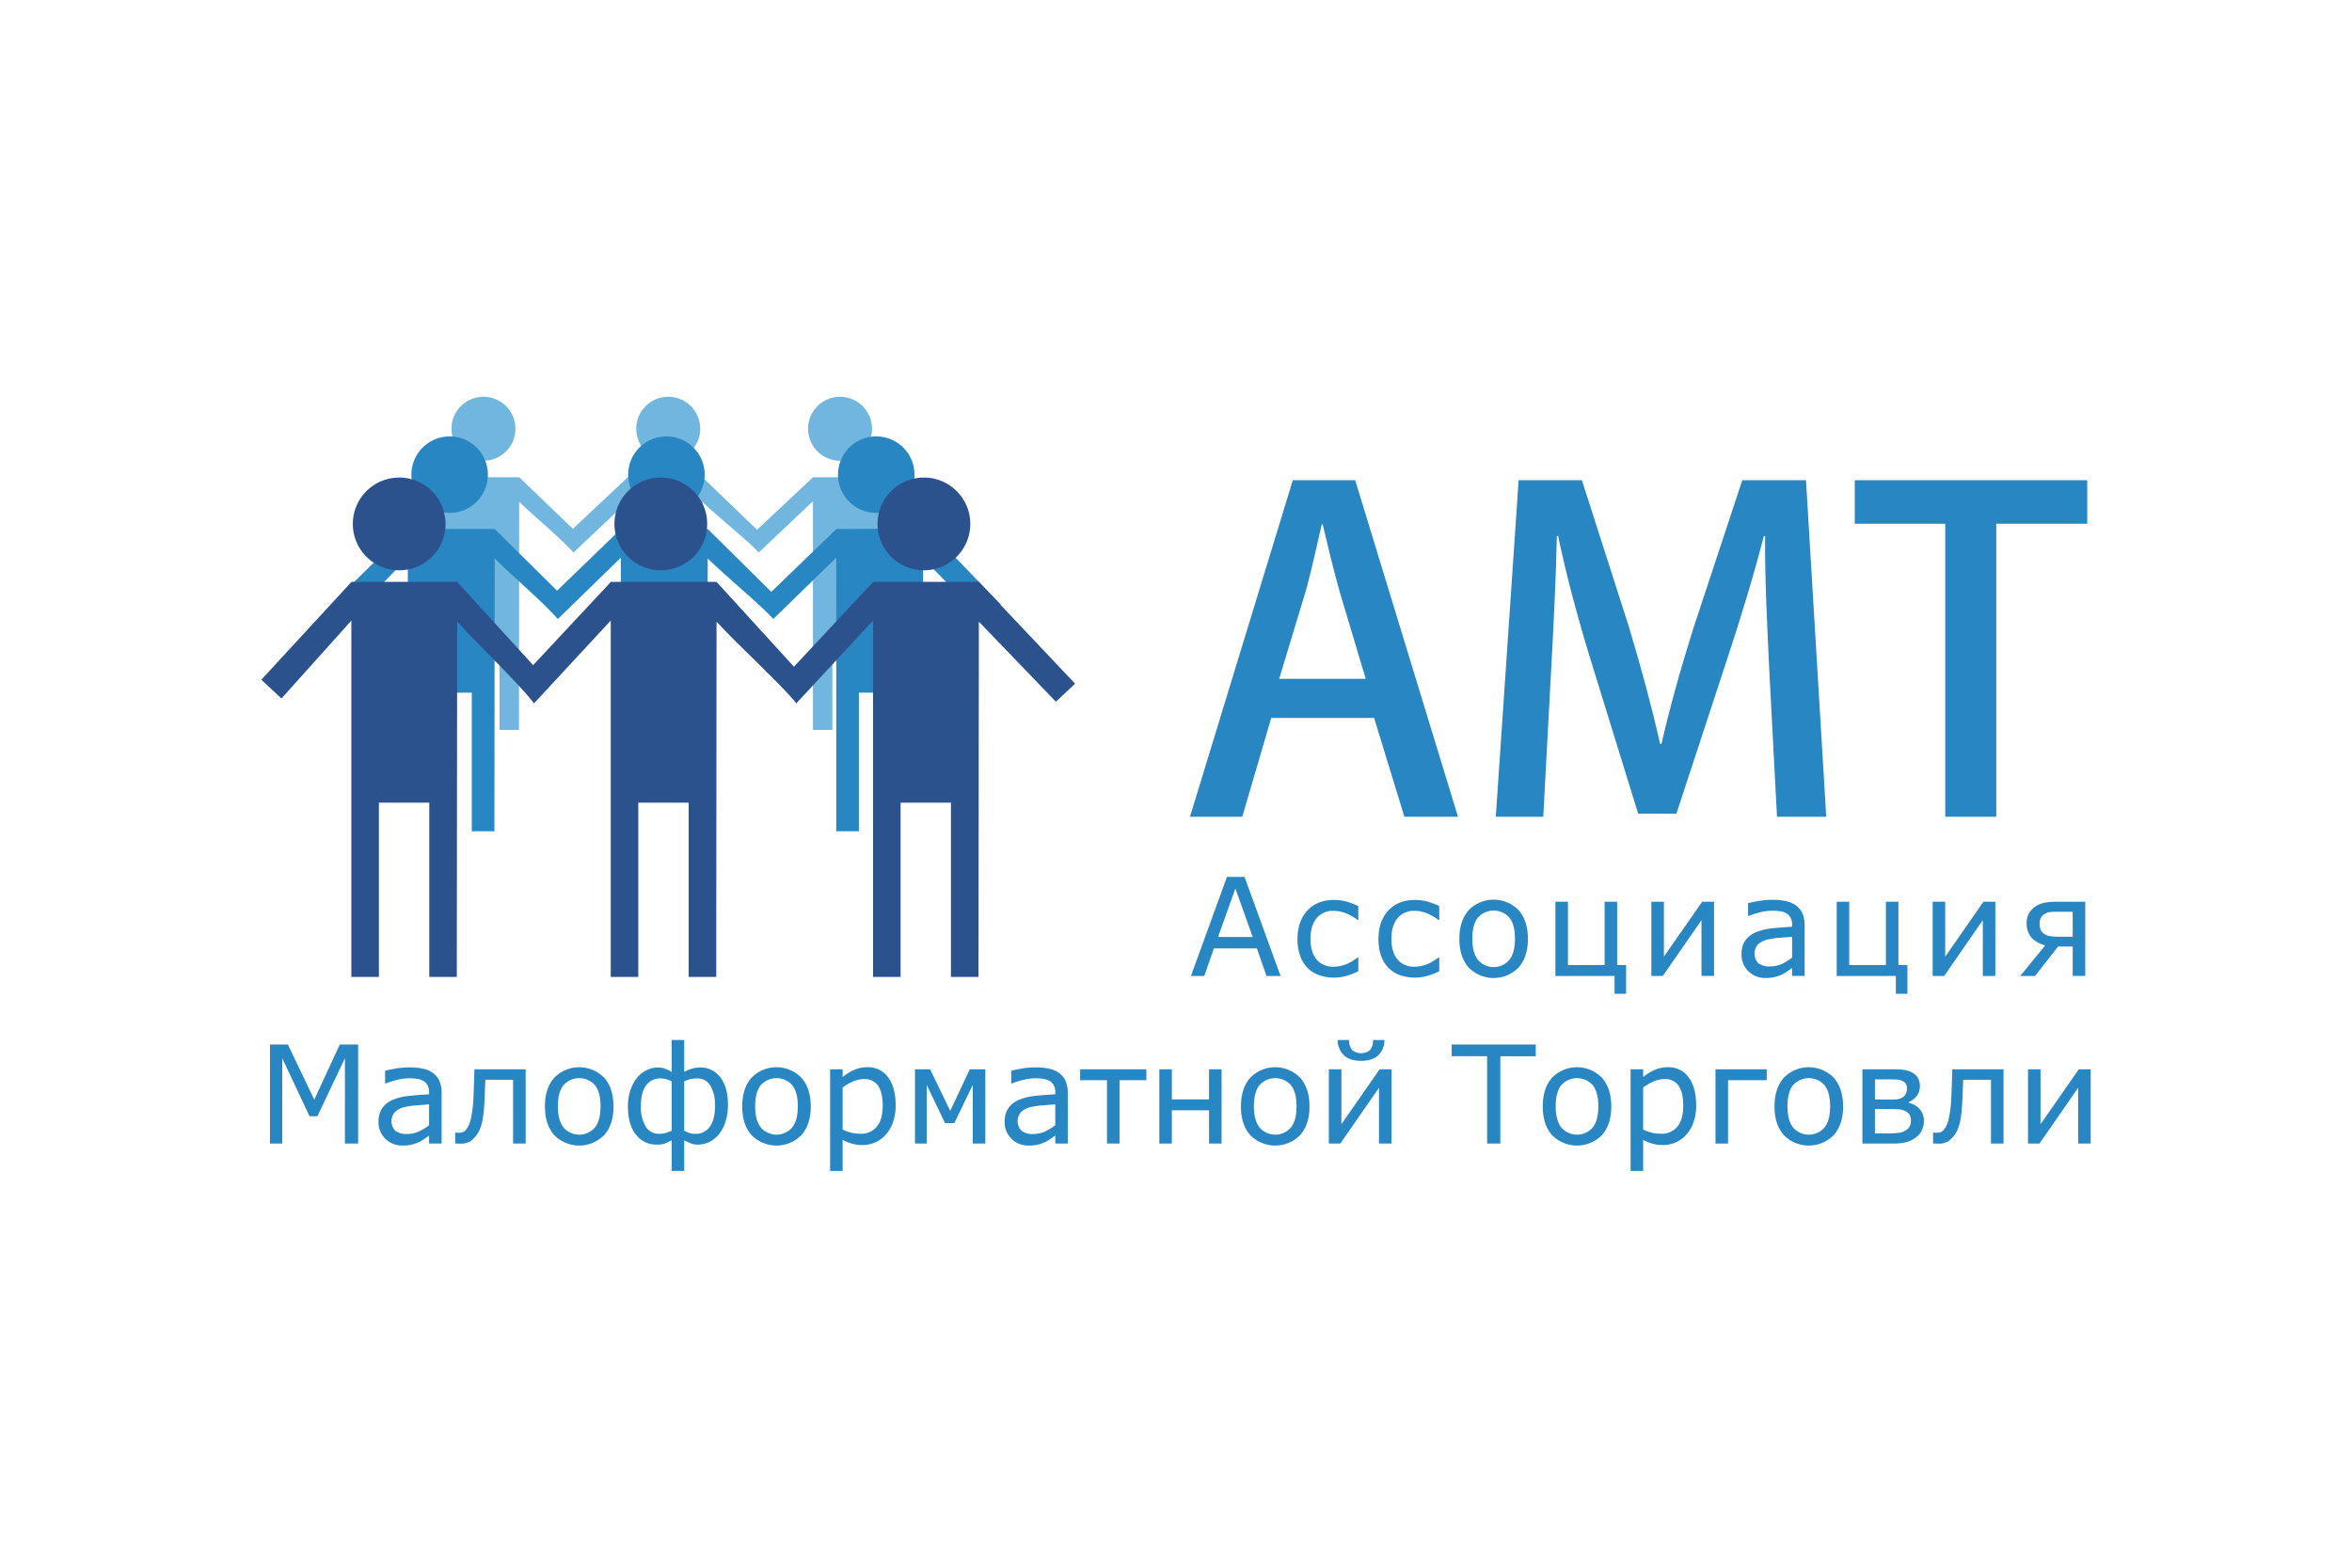 <svg id="Слой_1" data-name="Слой 1" xmlns="http://www.w3.org/2000/svg" viewBox="0 0 900 600">
  <defs>
    <style>
      .cls-1 {
        fill: #71b6de;
      }

      .cls-1, .cls-2, .cls-3 {
        fill-rule: evenodd;
      }

      .cls-2 {
        fill: #2886c2;
      }

      .cls-3 {
        fill: #2c528d;
      }
    </style>
  </defs>
  <title>amt</title>
  <g>
    <path class="cls-1" d="M184.988,151.859a12.235,12.235,0,1,1-12.227,12.243,12.238,12.238,0,0,1,12.227-12.243Zm0,0"/>
    <path class="cls-1" d="M144.743,206.824l5.043,5.267,20.304-20.257v87.527h3.366l.031-15.686,4.042.089V235.023h10.403l.104,2.914,1.708,1.797,1.403.8v38.827h7.443c0-29.165.089-58.122.089-87.268,5.978,5.735,16.169,14.186,20.787,19.365l20.725-19.624v87.527h7.428V235.023h13.63v44.337h7.428c0-29.165.093-58.122.093-87.268C274.686,197.765,286.658,207.322,290.341,211.457l20.725-19.624v87.527h7.443V240.398l4.664-2.462-.437-2.914h9.387V265.003l2.415-.348-.348,14.705h5.375c0-29.165.093-58.122.093-87.268l20.18,20.045,5.283-5.148L339.659,182.655H311.113l-21.421,20.107L268.769,182.655H240.223L219.211,202.399l-20.532-19.744H170.133Zm0,0"/>
    <path class="cls-1" d="M255.696,151.859a12.235,12.235,0,1,1-12.227,12.243A12.238,12.238,0,0,1,255.696,151.859Zm0,0"/>
    <path class="cls-1" d="M321.438,151.859a12.235,12.235,0,1,1-12.227,12.243A12.238,12.238,0,0,1,321.438,151.859Zm0,0"/>
    <path class="cls-2" d="M335.296,167.031a14.635,14.635,0,1,1-14.631,14.642,14.635,14.635,0,0,1,14.631-14.642Zm0,0"/>
    <path class="cls-2" d="M172.049,167.031a14.635,14.635,0,1,1-14.627,14.642,14.639,14.639,0,0,1,14.627-14.642Zm0,0"/>
    <path class="cls-2" d="M255.016,167.031a14.635,14.635,0,1,1-14.642,14.642,14.632,14.632,0,0,1,14.642-14.642Zm0,0"/>
    <path class="cls-2" d="M126.673,231.444l5.754,6.218,23.624-24.227v93.609H164.699V265.108h15.837v53.032h8.649c0-34.889.104-69.518.104-104.403,6.96,6.868,18.812,16.984,24.168,23.172l24.111-23.473V318.14h5.449l-.514-12.741,3.714-.093V265.108H262.053v40.005l2.353-.228.556,13.255h5.754c0-34.889.089-69.518.089-104.403,6.883,6.794,20.802,18.221,25.088,23.172l24.11-23.473V318.14h8.649V265.108h15.837l.12,42.103,8.544-1.345c0-34.885.089-57.244.089-92.129L376.716,237.724l6.237-6.326L354.963,202.325l-34.916.135-24.906,24.064L270.806,202.46h-33.196l-24.439,23.608-23.882-23.608H156.097Zm0,0"/>
    <path class="cls-3" d="M152.742,182.775a17.746,17.746,0,1,1-17.734,17.753,17.752,17.752,0,0,1,17.734-17.753Zm0,0"/>
    <path class="cls-3" d="M411.392,261.664l-7.35,6.902L374.56,237.921c0,47.069-.135,88.914-.135,135.979H363.886V307.211H344.61v66.69H334.071V237.511l-29.347,31.673c-5.221-6.674-22.159-22.101-30.537-31.264,0,47.069-.12,88.914-.12,135.979H263.529V307.211H244.238v66.69H233.703V237.511l-29.347,31.673c-6.523-8.363-20.953-21.997-29.42-31.264,0,47.069-.139,88.914-.139,135.979H164.262V307.211h-19.276v66.69H134.448V237.511l-26.75,29.83L100,260.142l34.51-37.439h40.426l29.072,31.867,29.753-31.867h40.426l29.617,32.458,30.329-32.458h40.426Zm0,0"/>
    <path class="cls-3" d="M252.859,182.775a17.746,17.746,0,1,1-17.738,17.753,17.741,17.741,0,0,1,17.738-17.753Zm0,0"/>
    <path class="cls-3" d="M353.529,182.775A17.746,17.746,0,1,1,335.795,200.528a17.744,17.744,0,0,1,17.734-17.753Zm0,0"/>
    <path class="cls-2" d="M518.569,183.803H494.691L455.35,312.598h20.003l11.095-37.83h39.356l11.593,37.83h20.513Zm-29.088,76.006L499.73,225.949c2.191-7.953,4.212-17.405,6.056-25.328h.332c1.855,7.922,4.046,17.027,6.4,25.463l10.082,33.725ZM691.068,183.803H666.691l-18.662,56.487c-5.039,15.987-9.07,30.614-12.27,44.395h-.514c-3.184-14.129-7.049-28.408-11.76-44.213L605.327,183.803H581.112l-8.742,128.795h18.163l2.852-53.137c1.012-17.993,2.021-38.328,2.353-54.3h.499c3.2,15.458,7.744,32.276,12.954,49.09l17.661,57.167H641.479l19.156-58.342c5.391-16.304,10.43-32.79,14.295-47.916h.499c-.166,15.972.846,35.808,1.693,53.287l2.852,54.149h18.839Zm107.618,0H709.741v16.652h34.63V312.598H763.875V200.455h34.811Zm0,0"/>
    <path class="cls-2" d="M137.045,437.664h-5.059V404.998L121.452,427.234h-3.007L107.999,404.998v32.667h-4.695v-37.903h6.856l10.098,21.104,9.766-21.104h7.022Zm31.94,0H164.185V434.615c-.421.29-.981.695-1.704,1.209a12.505,12.505,0,0,1-2.099,1.252,15.407,15.407,0,0,1-2.748.982,15.078,15.078,0,0,1-3.625.379,9.038,9.038,0,0,1-6.489-2.539,8.601,8.601,0,0,1-2.674-6.504,9.016,9.016,0,0,1,1.391-5.24,9.219,9.219,0,0,1,3.938-3.153,21.074,21.074,0,0,1,6.222-1.553c2.431-.275,5.024-.472,7.787-.607v-.754a5.575,5.575,0,0,0-.572-2.701,4.134,4.134,0,0,0-1.631-1.708,7.114,7.114,0,0,0-2.446-.784,20.734,20.734,0,0,0-2.956-.209,19.379,19.379,0,0,0-4.197.51,30.106,30.106,0,0,0-4.773,1.48h-.255V409.813c.92-.255,2.28-.526,4.046-.843a30.546,30.546,0,0,1,5.221-.456,24.143,24.143,0,0,1,5.225.499,10.212,10.212,0,0,1,3.864,1.693,7.657,7.657,0,0,1,2.431,3.034,11.008,11.008,0,0,1,.842,4.618Zm-4.8-7.002v-7.973c-1.449.093-3.153.228-5.116.394a25.166,25.166,0,0,0-4.68.738,7.626,7.626,0,0,0-3.32,1.828,5.337,5.337,0,0,0,.197,7.126,6.954,6.954,0,0,0,4.483,1.237,10.632,10.632,0,0,0,4.587-.982,20.666,20.666,0,0,0,3.849-2.369Zm36.956,7.002h-4.8v-24.408h-10.627c-.062,1.418-.108,2.763-.166,4.077-.046,1.314-.093,2.473-.139,3.532a57.326,57.326,0,0,1-.603,6.794,19.886,19.886,0,0,1-1.055,4.193,9.912,9.912,0,0,1-1.376,2.57,13.839,13.839,0,0,1-1.615,1.766,5.693,5.693,0,0,1-1.932,1.144,6.902,6.902,0,0,1-2.292.379c-.29,0-.711,0-1.271-.031-.541-.015-.904-.015-1.086-.015v-4.181h.259c.135,0,.344.016.587.031.255.016.468.031.634.031a4.692,4.692,0,0,0,1.267-.182,2.486,2.486,0,0,0,1.117-.664,9.214,9.214,0,0,0,2.083-4.286,45.472,45.472,0,0,0,1.059-8.772c.058-1.387.12-3.033.197-4.935.058-1.917.104-3.729.151-5.464h19.608Zm33.617-14.202q0,6.95-3.563,10.96a13.395,13.395,0,0,1-19.125,0c-2.353-2.674-3.547-6.326-3.547-10.96,0-4.622,1.194-8.289,3.547-10.959a13.323,13.323,0,0,1,19.125,0c2.369,2.67,3.563,6.338,3.563,10.959Zm-4.95,0c0-3.656-.726-6.372-2.16-8.154a8.092,8.092,0,0,0-12.015,0c-1.434,1.781-2.16,4.498-2.16,8.154,0,3.548.726,6.234,2.16,8.061a7.957,7.957,0,0,0,11.999.027c1.449-1.809,2.176-4.514,2.176-8.088Zm48.743-.773a21.121,21.121,0,0,1-.966,6.705,14.559,14.559,0,0,1-2.566,4.815,11.465,11.465,0,0,1-3.652,2.883,10.057,10.057,0,0,1-4.332.981,7.004,7.004,0,0,1-2.976-.576c-.831-.39-1.584-.754-2.249-1.086V448.141h-4.8V436.412c-1.028.514-1.874.92-2.551,1.225a8.591,8.591,0,0,1-3.157.437,9.698,9.698,0,0,1-7.968-3.849c-2.04-2.566-3.049-6.129-3.049-10.704a19.507,19.507,0,0,1,.982-6.4,15.473,15.473,0,0,1,2.593-4.726,10.765,10.765,0,0,1,3.671-2.852,9.885,9.885,0,0,1,4.181-.981,8.138,8.138,0,0,1,2.79.468,15.397,15.397,0,0,1,2.508,1.241V398.038h4.8v12.231a14.173,14.173,0,0,1,2.763-1.194,10.462,10.462,0,0,1,3.169-.514,9.383,9.383,0,0,1,7.926,3.806c1.932,2.551,2.883,5.99,2.883,10.322Zm-4.95.545a14.48,14.48,0,0,0-1.735-7.667,5.653,5.653,0,0,0-5.178-2.825,10.303,10.303,0,0,0-2.342.228,21.027,21.027,0,0,0-2.535.858v18.947q1.2.545,1.994.858a6.113,6.113,0,0,0,2.276.317,6.458,6.458,0,0,0,5.557-2.744q1.971-2.765,1.963-7.972Zm-16.59,9.541V413.828a16.428,16.428,0,0,0-2.01-.769,7.589,7.589,0,0,0-2.249-.317,6.592,6.592,0,0,0-5.48,2.612c-1.356,1.751-2.036,4.394-2.036,7.957a14.435,14.435,0,0,0,1.813,7.802,5.823,5.823,0,0,0,5.236,2.837,8.378,8.378,0,0,0,2.508-.36q1.154-.365,2.218-.815Zm53.225-9.313q0,6.95-3.563,10.96a13.377,13.377,0,0,1-19.11,0q-3.553-4.011-3.547-10.96c0-4.622,1.179-8.289,3.547-10.959a13.305,13.305,0,0,1,19.11,0c2.373,2.67,3.563,6.338,3.563,10.959Zm-4.95,0q0-5.484-2.16-8.154a8.091,8.091,0,0,0-12.015,0q-2.15,2.672-2.145,8.154c0,3.548.726,6.234,2.16,8.061a7.944,7.944,0,0,0,11.987.027c1.449-1.809,2.172-4.514,2.172-8.088Zm37.439-.332a19.056,19.056,0,0,1-.997,6.307,13.579,13.579,0,0,1-2.809,4.846,11.362,11.362,0,0,1-3.969,2.914,11.482,11.482,0,0,1-4.831,1.043,14.965,14.965,0,0,1-4.015-.499,16.355,16.355,0,0,1-3.667-1.496V448.141h-4.788V409.241h4.788v2.987a19.09,19.09,0,0,1,4.301-2.686,12.199,12.199,0,0,1,5.086-1.086,9.403,9.403,0,0,1,8.03,3.895q2.875,3.872,2.871,10.778Zm-4.954.089q0-5.142-1.751-7.667a6.127,6.127,0,0,0-5.418-2.551,10.603,10.603,0,0,0-4.15.889,18.569,18.569,0,0,0-4.015,2.342v16.092a18.328,18.328,0,0,0,3.517,1.252,15.806,15.806,0,0,0,3.32.332,7.648,7.648,0,0,0,6.249-2.701q2.243-2.695,2.249-7.988Zm39.263,14.446h-4.8v-22.445l-7.064,14.627h-3.548l-7.018-14.627v22.445H350.121V409.241h5.781l7.714,15.91,7.47-15.91h5.947Zm31.55,0h-4.784V434.615c-.437.29-.997.695-1.72,1.209a12.504,12.504,0,0,1-2.098,1.252,15.413,15.413,0,0,1-2.748.982,15.08,15.08,0,0,1-3.625.379,9.038,9.038,0,0,1-6.488-2.539,8.6,8.6,0,0,1-2.674-6.504,9.015,9.015,0,0,1,1.391-5.24,9.175,9.175,0,0,1,3.953-3.153,20.966,20.966,0,0,1,6.206-1.553c2.431-.275,5.024-.472,7.802-.607v-.754a5.758,5.758,0,0,0-.572-2.701,4.272,4.272,0,0,0-1.646-1.708,7.138,7.138,0,0,0-2.431-.784,21.123,21.123,0,0,0-2.972-.209,19.38,19.38,0,0,0-4.197.51,30.113,30.113,0,0,0-4.773,1.48h-.255V409.813c.92-.255,2.28-.526,4.046-.843a30.544,30.544,0,0,1,5.221-.456,24.044,24.044,0,0,1,5.225.499,10.212,10.212,0,0,1,3.864,1.693,7.526,7.526,0,0,1,2.431,3.034,11.008,11.008,0,0,1,.843,4.618Zm-4.784-7.002v-7.973c-1.465.093-3.169.228-5.132.394a25.165,25.165,0,0,0-4.68.738,7.627,7.627,0,0,0-3.32,1.828,5.321,5.321,0,0,0,.209,7.126,6.915,6.915,0,0,0,4.487,1.237,10.732,10.732,0,0,0,4.587-.982,21.725,21.725,0,0,0,3.849-2.369Zm34.858-17.24H428.388v24.242h-4.8V413.422H413.309v-4.181h25.347Zm28.786,24.242h-4.8V424.939h-14.237v12.726h-4.784V409.241h4.784v11.531h14.237V409.241h4.8Zm33.633-14.202q0,6.95-3.563,10.96a13.376,13.376,0,0,1-19.11,0q-3.553-4.011-3.548-10.96c0-4.622,1.179-8.289,3.548-10.959a13.305,13.305,0,0,1,19.11,0c2.369,2.67,3.563,6.338,3.563,10.959Zm-4.95,0c0-3.656-.726-6.372-2.16-8.154a8.091,8.091,0,0,0-12.015,0q-2.151,2.672-2.145,8.154c0,3.548.726,6.234,2.16,8.061a7.94,7.94,0,0,0,11.984.027c1.449-1.809,2.176-4.514,2.176-8.088Zm36.349,14.202h-4.8V416.321l-14.809,21.344H508.487V409.241h4.8v21.042l14.643-21.042h4.545Zm-2.717-39.626a8.008,8.008,0,0,1-2.384,5.859c-1.496,1.403-3.683,2.114-6.554,2.114-2.867,0-5.055-.711-6.566-2.114a8.008,8.008,0,0,1-2.384-5.859h4.378a5.43,5.43,0,0,0,1.19,3.864,5.433,5.433,0,0,0,6.778.015,5.495,5.495,0,0,0,1.163-3.88Zm57.905,6.206H574.11v33.42h-5.059V404.244H555.494V399.761h32.168Zm28.895,19.218q0,6.95-3.563,10.96a13.376,13.376,0,0,1-19.11,0q-3.559-4.011-3.547-10.96c0-4.622,1.175-8.289,3.547-10.959a13.305,13.305,0,0,1,19.11,0c2.369,2.67,3.563,6.338,3.563,10.959Zm-4.95,0c0-3.656-.726-6.372-2.16-8.154a8.091,8.091,0,0,0-12.015,0q-2.151,2.672-2.145,8.154,0,5.322,2.16,8.061a7.94,7.94,0,0,0,11.984.027c1.449-1.809,2.176-4.514,2.176-8.088Zm37.435-.332a19.059,19.059,0,0,1-.997,6.307,13.629,13.629,0,0,1-2.806,4.846,11.832,11.832,0,0,1-8.803,3.957,15.007,15.007,0,0,1-4.015-.499,16.427,16.427,0,0,1-3.667-1.496V448.141h-4.8V409.241h4.8v2.987a19.092,19.092,0,0,1,4.301-2.686,12.179,12.179,0,0,1,5.09-1.086,9.409,9.409,0,0,1,8.031,3.895c1.901,2.582,2.867,6.172,2.867,10.778Zm-4.95.089q0-5.142-1.766-7.667a6.088,6.088,0,0,0-5.406-2.551,10.632,10.632,0,0,0-4.151.889,18.664,18.664,0,0,0-4.015,2.342v16.092a18.422,18.422,0,0,0,3.517,1.252,15.817,15.817,0,0,0,3.324.332,7.653,7.653,0,0,0,6.249-2.701q2.243-2.695,2.249-7.988Zm31.955-9.797H661.238v24.242h-4.8V409.241h19.608Zm29.212,10.04q0,6.95-3.563,10.96a13.395,13.395,0,0,1-19.125,0c-2.353-2.674-3.548-6.326-3.548-10.96,0-4.622,1.194-8.289,3.548-10.959a13.323,13.323,0,0,1,19.125,0c2.369,2.67,3.563,6.338,3.563,10.959Zm-4.966,0q0-5.484-2.145-8.154a8.092,8.092,0,0,0-12.015,0c-1.434,1.781-2.16,4.498-2.16,8.154,0,3.548.726,6.234,2.16,8.061a7.957,7.957,0,0,0,11.999.027c1.449-1.809,2.16-4.514,2.16-8.088Zm35.882,5.584a7.985,7.985,0,0,1-.831,3.667,7.823,7.823,0,0,1-2.28,2.675,11.029,11.029,0,0,1-3.563,1.735,19.136,19.136,0,0,1-5.055.541H712.655V409.241h11.022a37.183,37.183,0,0,1,4.815.228,9.187,9.187,0,0,1,3.049.935,5.551,5.551,0,0,1,2.354,2.187,6.284,6.284,0,0,1,.753,3.184,5.761,5.761,0,0,1-1.19,3.64,7.76,7.76,0,0,1-3.08,2.4v.255a8.105,8.105,0,0,1,4.15,2.373,6.484,6.484,0,0,1,1.646,4.603Zm-6.477-12.513a3.364,3.364,0,0,0-.39-1.646,2.673,2.673,0,0,0-1.21-1.132,6.019,6.019,0,0,0-2.384-.587c-.889-.046-1.994-.062-3.293-.062H717.455v7.713h5.963a20.972,20.972,0,0,0,2.779-.135,4.839,4.839,0,0,0,1.812-.696,3.38,3.38,0,0,0,1.325-1.434,4.91,4.91,0,0,0,.363-2.021Zm1.526,12.482a5.103,5.103,0,0,0-.468-2.295,4.271,4.271,0,0,0-1.994-1.615,6.032,6.032,0,0,0-2.098-.541c-.738-.062-1.782-.093-3.096-.093H717.455v9.329h4.514a36.197,36.197,0,0,0,4.378-.193,7.055,7.055,0,0,0,2.659-.831,4.381,4.381,0,0,0,1.658-1.557,4.248,4.248,0,0,0,.56-2.203Zm35.43,8.649h-4.8v-24.408H751.227c-.062,1.418-.108,2.763-.166,4.077-.046,1.314-.093,2.473-.151,3.532a58.578,58.578,0,0,1-.591,6.794,19.879,19.879,0,0,1-1.055,4.193,10.404,10.404,0,0,1-1.376,2.57,13.849,13.849,0,0,1-1.615,1.766,5.693,5.693,0,0,1-1.932,1.144,6.901,6.901,0,0,1-2.291.379c-.29,0-.711,0-1.271-.031-.556-.015-.904-.015-1.086-.015v-4.181h.259c.135,0,.332.016.587.031.255.016.468.031.634.031a4.801,4.801,0,0,0,1.267-.182,2.486,2.486,0,0,0,1.117-.664,9.217,9.217,0,0,0,2.083-4.286,45.494,45.494,0,0,0,1.059-8.772q.087-2.081.182-4.935c.058-1.917.12-3.729.166-5.464h19.608Zm33.347,0h-4.788V416.321l-14.809,21.344h-4.375V409.241h4.784v21.042l14.658-21.042H800Zm0,0"/>
    <path class="cls-2" d="M490.011,373.526h-5.375l-3.698-10.538h-16.424l-3.698,10.538h-5.101l13.781-37.907h6.732Zm-10.658-14.917-6.627-18.55-6.643,18.55Zm40.411,13.135a27.562,27.562,0,0,1-5.028,1.886,17.195,17.195,0,0,1-4.181.53,17.486,17.486,0,0,1-5.688-.908,11.593,11.593,0,0,1-4.456-2.748,12.613,12.613,0,0,1-2.883-4.618,19.082,19.082,0,0,1-1.028-6.535q0-6.794,3.776-10.855c2.492-2.702,5.932-4.062,10.279-4.062a17.575,17.575,0,0,1,4.846.68,26.457,26.457,0,0,1,4.363,1.677v5.314h-.286a18.651,18.651,0,0,0-4.664-2.643,12.691,12.691,0,0,0-4.456-.858,8.003,8.003,0,0,0-6.566,2.837c-1.553,1.901-2.338,4.529-2.338,7.911,0,3.35.784,5.978,2.307,7.833a8.083,8.083,0,0,0,6.597,2.794,11.635,11.635,0,0,0,2.976-.379,12.576,12.576,0,0,0,2.717-.981,18.1,18.1,0,0,0,1.994-1.148c.692-.437,1.159-.769,1.434-.981h.286Zm30.962,0a27.664,27.664,0,0,1-5.028,1.886,17.22,17.22,0,0,1-4.181.53,17.51,17.51,0,0,1-5.692-.908,11.549,11.549,0,0,1-4.436-2.748,12.438,12.438,0,0,1-2.898-4.618,19.097,19.097,0,0,1-1.012-6.535c0-4.529,1.237-8.154,3.76-10.855q3.756-4.052,10.28-4.062a17.577,17.577,0,0,1,4.846.68,26.46,26.46,0,0,1,4.363,1.677v5.314h-.286a18.403,18.403,0,0,0-4.668-2.643,12.605,12.605,0,0,0-4.452-.858,7.997,7.997,0,0,0-6.566,2.837c-1.554,1.901-2.326,4.529-2.326,7.911,0,3.35.773,5.978,2.311,7.833a8.025,8.025,0,0,0,6.581,2.794,11.84,11.84,0,0,0,2.991-.379,12.517,12.517,0,0,0,2.701-.981,17.866,17.866,0,0,0,2.006-1.148c.68-.437,1.163-.769,1.422-.981h.286Zm33.934-12.409q0,6.927-3.563,10.959a13.376,13.376,0,0,1-19.11,0q-3.554-4.034-3.548-10.959,0-6.95,3.548-10.975a13.34,13.34,0,0,1,19.11,0q3.553,4.029,3.563,10.975Zm-4.95,0c0-3.667-.726-6.384-2.16-8.166a8.085,8.085,0,0,0-12.015,0q-2.151,2.672-2.145,8.166c0,3.532.726,6.218,2.16,8.061a7.922,7.922,0,0,0,11.984.016c1.449-1.813,2.176-4.498,2.176-8.077Zm38.1,14.191H595.183V345.114h4.8v24.246h14.024V345.114h4.8v24.246H622.234v11.002h-4.425Zm38.073,0h-4.803V352.178l-14.793,21.348h-4.39V345.114h4.8V366.144l14.658-21.031H655.882Zm34.672,0h-4.8v-3.034c-.421.286-.997.692-1.72,1.206a12.717,12.717,0,0,1-2.083,1.236,14.802,14.802,0,0,1-2.748.982,15.023,15.023,0,0,1-3.625.394,9.061,9.061,0,0,1-6.504-2.55,8.587,8.587,0,0,1-2.659-6.492,8.968,8.968,0,0,1,1.376-5.236,9.134,9.134,0,0,1,3.953-3.157,20.936,20.936,0,0,1,6.222-1.554q3.623-.411,7.787-.618v-.742a5.834,5.834,0,0,0-.572-2.717,4.109,4.109,0,0,0-1.631-1.689,6.52,6.52,0,0,0-2.446-.788,18.961,18.961,0,0,0-2.976-.209,19.865,19.865,0,0,0-4.181.499,32.169,32.169,0,0,0-4.784,1.48h-.255v-4.862c.935-.259,2.295-.53,4.062-.831a30.826,30.826,0,0,1,5.205-.468,24.057,24.057,0,0,1,5.225.499,10.372,10.372,0,0,1,3.864,1.689,7.563,7.563,0,0,1,2.446,3.034,11.381,11.381,0,0,1,.843,4.622Zm-4.8-7.006v-7.953c-1.449.089-3.169.209-5.132.375a26.279,26.279,0,0,0-4.664.757,7.48,7.48,0,0,0-3.32,1.824,5.311,5.311,0,0,0,.193,7.111,6.826,6.826,0,0,0,4.487,1.237,10.739,10.739,0,0,0,4.587-.978,20.27,20.27,0,0,0,3.849-2.373Zm39.704,7.006H702.828V345.114h4.784v24.246h14.04V345.114h4.784v24.246h3.443v11.002h-4.421Zm38.069,0H758.727V352.178l-14.793,21.348h-4.394V345.114h4.8V366.144l14.643-21.031h4.544Zm34.402,0h-4.8V362.264h-5.6l-8.815,11.261h-5.646l9.568-11.717a10.314,10.314,0,0,1-5.418-3.122,8.491,8.491,0,0,1-1.704-5.511,6.894,6.894,0,0,1,1.009-3.834,8.981,8.981,0,0,1,2.581-2.582,9.761,9.761,0,0,1,3.521-1.298,24.65,24.65,0,0,1,4.348-.348H797.929Zm-4.8-15.021V348.963h-6.021a20.851,20.851,0,0,0-2.825.135,5.77,5.77,0,0,0-1.886.68,3.534,3.534,0,0,0-1.465,1.511,4.573,4.573,0,0,0-.467,2.067,6.71,6.71,0,0,0,.301,2.265,3.48,3.48,0,0,0,1.21,1.615,5.248,5.248,0,0,0,2.276,1.012,15.681,15.681,0,0,0,3.006.255Zm0,0"/>
  </g>
</svg>
